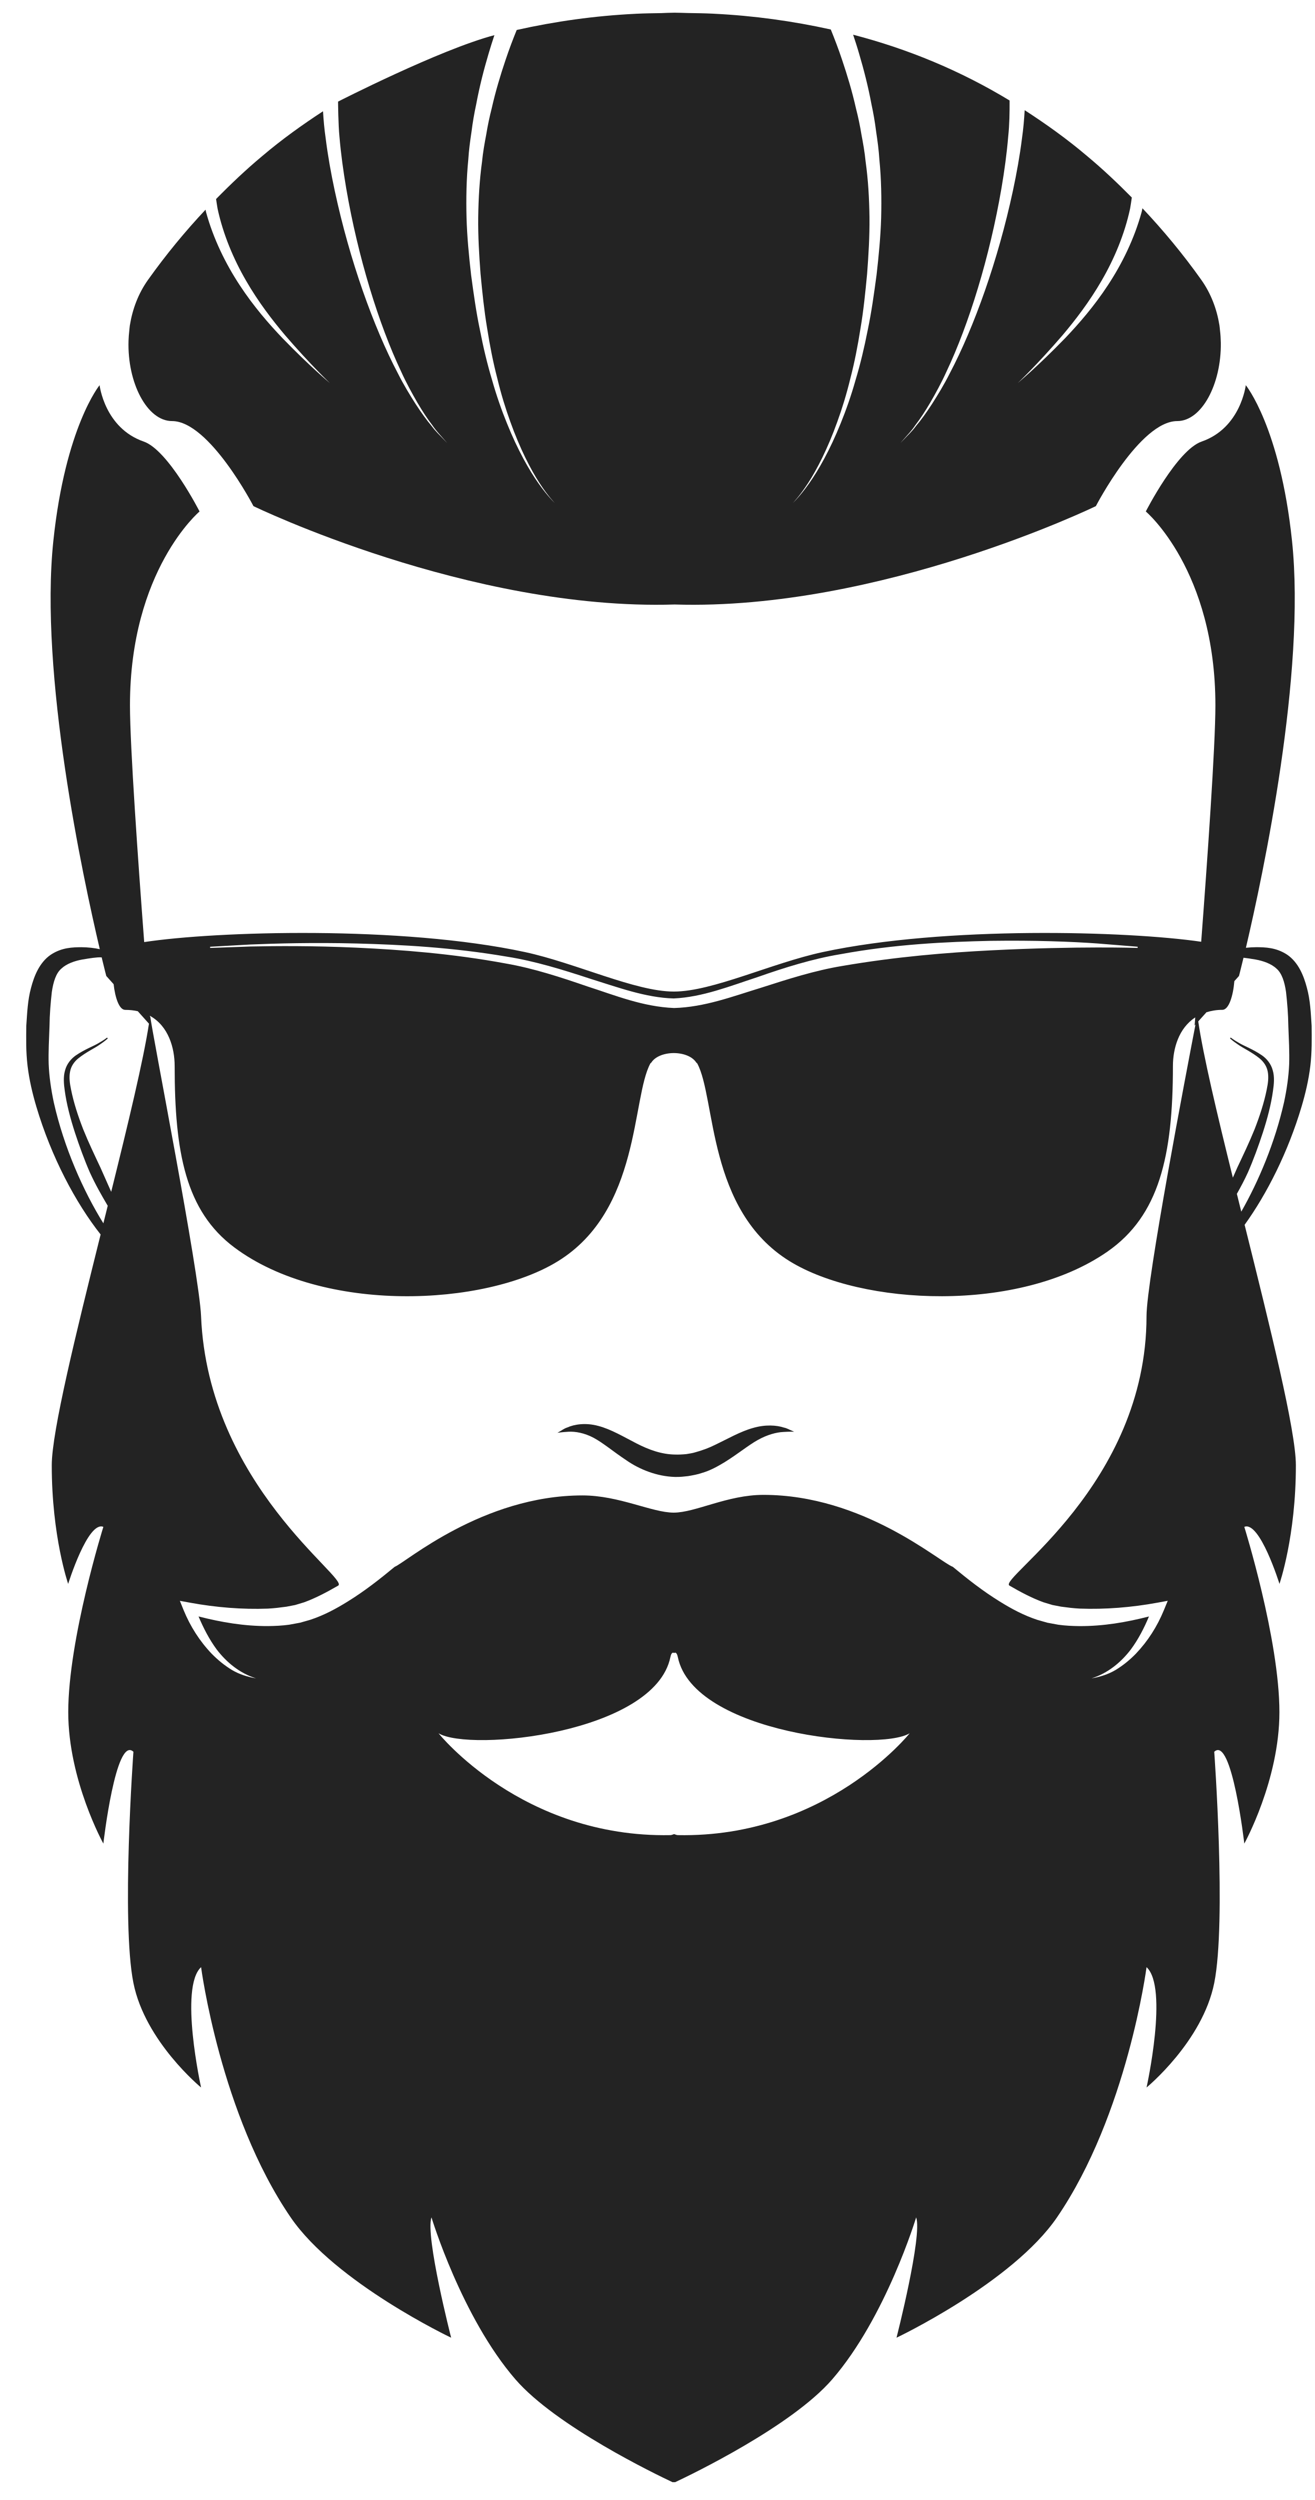 <?xml version="1.0" encoding="utf-8"?>
<!-- Generator: Adobe Illustrator 14.0.0, SVG Export Plug-In  -->
<!DOCTYPE svg PUBLIC "-//W3C//DTD SVG 1.1//EN" "http://www.w3.org/Graphics/SVG/1.1/DTD/svg11.dtd">
<svg version="1.1"
	 xmlns="http://www.w3.org/2000/svg" xmlns:xlink="http://www.w3.org/1999/xlink" xmlns:a="http://ns.adobe.com/AdobeSVGViewerExtensions/3.0/"
	 x="0px" y="0px" width="50px" height="95px" viewBox="-0.995 -0.483 50 95" enable-background="new -0.995 -0.483 50 95"
	 xml:space="preserve">
<defs>
</defs>
<path fill="#232323" d="M0.053,40.021c0.064,0.53,0.185,1.048,0.335,1.552c0.566,1.906,1.495,3.656,2.443,4.854
	c-0.935,3.751-1.857,7.494-1.858,8.765c-0.002,2.708,0.624,4.513,0.624,4.513s0.749-2.408,1.338-2.167c0,0-1.335,4.272-1.335,7.041
	c0,2.588,1.335,4.995,1.335,4.995s0.472-4.118,1.143-3.49c0,0-0.467,6.451,0,8.786c0.445,2.227,2.573,3.972,2.573,3.972
	s-0.842-3.8,0-4.573c0,0,0.729,5.596,3.406,9.508c1.701,2.486,6.102,4.573,6.102,4.573s-0.993-3.878-0.748-4.573
	c0,0,1.144,3.791,3.193,6.157c1.545,1.782,5.34,3.609,5.972,3.906h0.1c0.632-0.297,4.427-2.124,5.971-3.906
	c2.051-2.366,3.193-6.157,3.193-6.157c0.245,0.695-0.747,4.573-0.747,4.573s4.4-2.087,6.102-4.573
	c2.676-3.912,3.405-9.508,3.405-9.508c0.842,0.773,0,4.573,0,4.573s2.129-1.745,2.574-3.972c0.467-2.334,0-8.786,0-8.786
	c0.67-0.627,1.143,3.49,1.143,3.49s1.335-2.407,1.335-4.995c0-2.768-1.335-7.041-1.335-7.041c0.589-0.242,1.337,2.167,1.337,2.167
	s0.626-1.806,0.624-4.513c-0.001-1.312-0.984-5.261-1.949-9.132c0.849-1.176,1.653-2.769,2.164-4.487
	c0.15-0.504,0.271-1.022,0.335-1.552c0.064-0.551,0.053-1.028,0.049-1.526c-0.032-0.491-0.051-0.973-0.18-1.441
	c-0.118-0.455-0.322-0.965-0.748-1.257c-0.423-0.28-0.844-0.283-1.166-0.287c-0.143,0.001-0.276,0.01-0.405,0.023
	c0.655-2.791,2.284-10.433,1.753-15.466c-0.456-4.327-1.758-5.913-1.758-5.913s-0.189,1.628-1.677,2.142
	c-0.937,0.324-2.124,2.657-2.124,2.657s2.646,2.228,2.646,7.367c0,1.557-0.309,5.929-0.54,8.984
	c-2.789-0.408-9.739-0.609-14.391,0.392c-1.93,0.415-4.195,1.5-5.652,1.5h-0.017c-1.456,0-3.722-1.084-5.651-1.5
	c-4.698-1.011-11.746-0.796-14.479-0.38c-0.231-3.055-0.541-7.437-0.541-8.996c0-5.14,2.646-7.367,2.646-7.367
	s-1.188-2.333-2.124-2.657c-1.488-0.514-1.677-2.142-1.677-2.142s-1.302,1.586-1.758,5.913c-0.534,5.064,1.118,12.771,1.766,15.52
	c-0.208-0.047-0.439-0.073-0.7-0.076c-0.322,0.004-0.743,0.006-1.166,0.287c-0.427,0.292-0.63,0.802-0.749,1.257
	c-0.128,0.468-0.146,0.95-0.18,1.441C0,38.992-0.012,39.47,0.053,40.021z M4.717,38.123c-0.002,0.015-0.006,0.036-0.009,0.052
	c-0.001-0.022-0.003-0.036-0.005-0.061C4.708,38.116,4.712,38.12,4.717,38.123z M42.262,35.493l-0.002,0.046
	c0,0-2.236-0.078-5.573,0.091c-1.666,0.084-3.616,0.242-5.66,0.594c-1.034,0.17-2.045,0.494-3.102,0.833
	c-1.051,0.32-2.127,0.733-3.29,0.765c-1.188-0.049-2.235-0.479-3.288-0.818c-1.045-0.36-2.071-0.693-3.099-0.872
	c-2.054-0.381-4.005-0.525-5.675-0.603c-1.672-0.076-3.067-0.065-4.043-0.045c-0.977,0.035-1.534,0.055-1.534,0.055l-0.002-0.045
	c0,0,0.558-0.031,1.533-0.086c0.977-0.04,2.374-0.08,4.051-0.038c1.675,0.044,3.635,0.146,5.713,0.502
	c1.044,0.165,2.097,0.489,3.145,0.833c1.044,0.324,2.129,0.728,3.186,0.753c1.082-0.047,2.138-0.468,3.183-0.81
	c1.037-0.365,2.105-0.697,3.144-0.869c2.087-0.385,4.048-0.473,5.728-0.51c1.68-0.024,3.078,0.03,4.055,0.1
	C41.705,35.447,42.262,35.493,42.262,35.493z M46.202,45.56c-0.057-0.227-0.112-0.452-0.168-0.677
	c0.143-0.253,0.287-0.521,0.423-0.82c0.207-0.473,0.396-0.991,0.568-1.516c0.169-0.522,0.313-1.067,0.383-1.582
	c0.036-0.244,0.064-0.528-0.009-0.773c-0.065-0.252-0.235-0.45-0.41-0.571c-0.354-0.242-0.675-0.351-0.877-0.475
	c-0.204-0.114-0.312-0.203-0.312-0.203l-0.026,0.034c0,0,0.098,0.094,0.301,0.23c0.194,0.14,0.518,0.283,0.823,0.529
	c0.15,0.124,0.272,0.294,0.31,0.503c0.041,0.213,0.013,0.432-0.04,0.689c-0.099,0.494-0.265,0.999-0.461,1.504
	c-0.202,0.5-0.437,0.988-0.653,1.446c-0.06,0.135-0.115,0.261-0.172,0.39c-0.603-2.434-1.126-4.643-1.316-5.937l0.313-0.349
	c0.18-0.054,0.375-0.091,0.604-0.091c0.247,0,0.41-0.53,0.456-1.091l0.176-0.196c0,0,0.065-0.25,0.172-0.693
	c0.139,0.016,0.288,0.039,0.454,0.067c0.289,0.051,0.601,0.159,0.798,0.345c0.204,0.173,0.309,0.5,0.365,0.893
	c0.044,0.395,0.082,0.841,0.088,1.308c0.017,0.46,0.046,0.976,0.031,1.429c-0.02,0.474-0.091,0.964-0.195,1.45
	C47.484,42.929,46.865,44.397,46.202,45.56z M15.679,65.381c1.188,0.722,8.223,0,8.816-2.893c0.033-0.157,0.083-0.192,0.142-0.156
	c0.058-0.037,0.108-0.001,0.141,0.156c0.594,2.894,7.628,3.615,8.816,2.893c0,0-3.175,3.98-8.816,3.871
	c-0.053-0.001-0.094-0.027-0.141-0.039c-0.048,0.012-0.088,0.038-0.142,0.039C18.854,69.361,15.679,65.381,15.679,65.381z
	 M5.844,60.348l0.398,0.073c0.97,0.178,1.978,0.26,2.943,0.224c0.242-0.012,0.479-0.042,0.713-0.074l0.328-0.063l0.344-0.104
	c0.442-0.161,0.87-0.39,1.294-0.634c0.441-0.263-4.951-3.825-5.214-10.239c-0.067-1.647-1.877-10.848-1.934-11.407
	c0.696,0.391,0.93,1.214,0.93,1.902c0,3.287,0.418,5.509,2.266,6.891c3.38,2.529,9.52,2.245,12.307,0.526
	c3.147-1.94,2.799-6.2,3.516-7.517c0.007-0.012,0.02-0.02,0.026-0.032l-0.01,0.032c0.143-0.261,0.508-0.391,0.874-0.393
	c0.366,0.002,0.73,0.132,0.874,0.393l-0.011-0.032c0.008,0.012,0.021,0.02,0.027,0.032c0.716,1.317,0.368,5.577,3.516,7.517
	c2.727,1.682,8.698,1.989,12.084-0.366c1.967-1.368,2.488-3.634,2.488-7.052c0-0.659,0.219-1.438,0.849-1.846
	c-0.015,0.185-0.024,0.308-0.024,0.308l0.033-0.038c-0.34,1.761-1.862,9.712-1.862,11.081c0,6.419-5.655,9.977-5.213,10.239
	c0.423,0.245,0.851,0.474,1.293,0.634l0.345,0.104l0.327,0.063c0.234,0.032,0.472,0.062,0.714,0.074
	c0.966,0.036,1.973-0.046,2.943-0.224l0.398-0.073l-0.144,0.35c-0.257,0.627-0.613,1.184-1.071,1.664
	c-0.23,0.236-0.488,0.446-0.769,0.616c-0.284,0.168-0.602,0.266-0.917,0.319c0.618-0.193,1.119-0.604,1.497-1.098
	c0.285-0.385,0.507-0.817,0.69-1.255c-0.861,0.22-1.737,0.371-2.647,0.366c-0.264-0.003-0.53-0.015-0.798-0.052l-0.418-0.077
	l-0.383-0.109c-0.517-0.17-0.985-0.421-1.428-0.697c-0.642-0.395-1.22-0.851-1.784-1.317c-0.517-0.192-3.394-2.735-7.203-2.735
	c-1.367,0-2.583,0.674-3.407,0.675c-0.831,0.001-2.075-0.654-3.473-0.654c-3.804,0-6.738,2.564-7.139,2.713
	c-0.564,0.467-1.143,0.922-1.783,1.317c-0.443,0.276-0.912,0.527-1.428,0.697l-0.384,0.109l-0.418,0.077
	c-0.267,0.037-0.533,0.049-0.797,0.052c-0.91,0.005-1.786-0.146-2.648-0.366c0.185,0.438,0.406,0.87,0.69,1.255
	c0.379,0.494,0.879,0.905,1.497,1.098c-0.315-0.053-0.633-0.151-0.917-0.319c-0.28-0.17-0.537-0.38-0.769-0.616
	c-0.458-0.48-0.814-1.037-1.071-1.664L5.844,60.348z M0.856,39.953c-0.015-0.453,0.015-0.969,0.031-1.429
	c0.005-0.466,0.044-0.913,0.088-1.308c0.057-0.393,0.161-0.72,0.365-0.893c0.197-0.186,0.508-0.294,0.798-0.345
	c0.285-0.047,0.532-0.09,0.732-0.082c0.109,0.453,0.176,0.708,0.176,0.708l0.279,0.312c0.058,0.515,0.211,0.976,0.44,0.976
	c0.175,0,0.333,0.019,0.479,0.051l0.425,0.474c-0.215,1.401-0.793,3.8-1.436,6.389c-0.128-0.289-0.264-0.595-0.411-0.926
	c-0.216-0.458-0.45-0.946-0.652-1.446c-0.196-0.505-0.362-1.01-0.461-1.504c-0.054-0.257-0.081-0.476-0.04-0.689
	c0.037-0.209,0.159-0.379,0.31-0.503c0.305-0.246,0.629-0.389,0.823-0.529c0.203-0.136,0.301-0.23,0.301-0.23l-0.026-0.034
	c0,0-0.107,0.088-0.312,0.203c-0.202,0.125-0.523,0.233-0.877,0.475c-0.175,0.121-0.345,0.318-0.41,0.571
	c-0.073,0.245-0.045,0.529-0.01,0.773c0.07,0.515,0.215,1.06,0.384,1.582c0.172,0.524,0.361,1.042,0.568,1.516
	c0.214,0.47,0.455,0.887,0.664,1.242c0.006,0.01,0.012,0.018,0.018,0.028c-0.055,0.223-0.11,0.444-0.166,0.668
	c-0.758-1.218-1.498-2.873-1.886-4.598C0.947,40.917,0.875,40.427,0.856,39.953z"/>
<path fill="#232323" d="M43.768,15.518c-1.418,0-3.095,3.232-3.095,3.232s-8.203,3.978-16.008,3.738c-0.003,0-0.005,0-0.008,0
	s-0.005,0-0.008,0c-7.805,0.24-16.007-3.738-16.007-3.738s-1.677-3.232-3.095-3.232c-0.949,0-1.705-1.455-1.655-3.051
	c0.004-0.129,0.014-0.258,0.029-0.388c0.008-0.066,0.011-0.133,0.021-0.199c0.001-0.004,0.002-0.008,0.003-0.012
	c0.097-0.597,0.314-1.191,0.687-1.715c0.687-0.965,1.419-1.85,2.188-2.668c0.007,0.028,0.011,0.057,0.018,0.086
	c0.282,1.032,0.753,1.979,1.281,2.782c0.528,0.806,1.11,1.472,1.628,2.015c1.044,1.077,1.803,1.708,1.803,1.708
	s-0.725-0.682-1.702-1.816c-0.482-0.571-1.021-1.267-1.49-2.082c-0.471-0.813-0.869-1.749-1.08-2.732
	C7.255,7.324,7.24,7.202,7.221,7.08c0.565-0.575,1.145-1.124,1.746-1.625c0.753-0.64,1.531-1.194,2.32-1.71
	c0.02,0.337,0.05,0.676,0.101,1.029c0.083,0.666,0.204,1.333,0.345,1.993c0.566,2.64,1.474,5.176,2.398,6.933
	c0.223,0.443,0.461,0.83,0.676,1.167c0.218,0.335,0.421,0.616,0.605,0.833c0.17,0.23,0.336,0.375,0.438,0.487
	c0.104,0.108,0.16,0.166,0.16,0.166s-0.054-0.061-0.153-0.174c-0.097-0.116-0.257-0.271-0.416-0.507
	c-0.174-0.224-0.364-0.512-0.566-0.855c-0.198-0.345-0.418-0.738-0.621-1.188c-0.844-1.783-1.638-4.34-2.086-6.96
	c-0.11-0.654-0.202-1.313-0.256-1.961c-0.046-0.438-0.053-1.33-0.053-1.33s3.878-1.982,5.945-2.525
	c-0.075,0.228-0.15,0.458-0.221,0.701c-0.179,0.604-0.346,1.25-0.472,1.929c-0.073,0.337-0.133,0.683-0.177,1.036
	c-0.053,0.352-0.102,0.708-0.124,1.071c-0.071,0.716-0.085,1.477-0.066,2.203c0.02,0.723,0.093,1.468,0.174,2.175
	c0.096,0.712,0.193,1.413,0.334,2.081c0.13,0.67,0.283,1.312,0.463,1.908c0.169,0.6,0.365,1.155,0.569,1.654
	c0.403,1.002,0.846,1.782,1.204,2.285c0.357,0.505,0.615,0.738,0.615,0.738s-0.249-0.245-0.585-0.763
	c-0.336-0.516-0.745-1.31-1.106-2.319c-0.183-0.503-0.355-1.06-0.499-1.66c-0.155-0.596-0.282-1.237-0.386-1.903
	c-0.112-0.665-0.183-1.36-0.25-2.065c-0.054-0.715-0.097-1.416-0.089-2.146c0.01-0.724,0.05-1.418,0.146-2.12
	c0.034-0.35,0.095-0.692,0.159-1.029c0.055-0.339,0.125-0.67,0.208-0.993c0.146-0.648,0.332-1.264,0.526-1.838
	c0.135-0.406,0.279-0.781,0.425-1.142c1.467-0.328,2.968-0.538,4.503-0.614c0.017-0.001,0.033-0.002,0.05-0.003
	c0.313-0.015,0.63-0.019,0.946-0.024C24.311,0.009,24.468,0,24.626,0c0.011,0,0.021,0,0.031,0s0.021,0,0.031,0
	c0.158,0,0.316,0.009,0.475,0.012c0.315,0.005,0.632,0.009,0.945,0.024c0.017,0.001,0.033,0.002,0.05,0.003
	c1.512,0.075,2.989,0.279,4.436,0.599c0.147,0.365,0.295,0.746,0.431,1.158c0.194,0.574,0.38,1.19,0.526,1.838
	c0.083,0.323,0.153,0.654,0.208,0.993c0.064,0.337,0.125,0.68,0.159,1.029c0.098,0.701,0.137,1.396,0.147,2.12
	c0.007,0.731-0.036,1.432-0.09,2.146c-0.067,0.706-0.137,1.401-0.25,2.065c-0.104,0.667-0.23,1.307-0.385,1.903
	c-0.145,0.6-0.317,1.157-0.5,1.66c-0.361,1.009-0.771,1.803-1.106,2.319c-0.336,0.518-0.585,0.763-0.585,0.763
	s0.259-0.233,0.615-0.738c0.358-0.503,0.801-1.283,1.204-2.285c0.204-0.5,0.4-1.055,0.569-1.654c0.18-0.596,0.333-1.238,0.464-1.908
	c0.14-0.668,0.237-1.368,0.333-2.081c0.081-0.707,0.154-1.452,0.175-2.175c0.018-0.726,0.005-1.486-0.067-2.203
	c-0.022-0.363-0.071-0.719-0.124-1.071c-0.044-0.354-0.104-0.699-0.177-1.036c-0.126-0.679-0.293-1.325-0.472-1.929
	c-0.071-0.248-0.148-0.483-0.226-0.716c2.068,0.537,4.058,1.354,5.95,2.5c0.002,0.453-0.005,0.918-0.053,1.37
	c-0.054,0.648-0.145,1.307-0.256,1.961c-0.448,2.62-1.242,5.178-2.086,6.96c-0.203,0.45-0.423,0.844-0.621,1.188
	c-0.202,0.344-0.393,0.631-0.566,0.855c-0.158,0.237-0.319,0.391-0.416,0.507c-0.1,0.114-0.153,0.174-0.153,0.174
	s0.057-0.058,0.161-0.166c0.101-0.112,0.268-0.257,0.437-0.487c0.185-0.217,0.388-0.498,0.605-0.833
	c0.215-0.337,0.453-0.723,0.676-1.167c0.925-1.757,1.833-4.293,2.398-6.933c0.141-0.661,0.262-1.327,0.345-1.993
	c0.053-0.367,0.082-0.719,0.102-1.068c0.811,0.526,1.609,1.093,2.381,1.749c0.583,0.485,1.145,1.016,1.693,1.57
	c-0.021,0.14-0.039,0.28-0.065,0.42c-0.211,0.983-0.608,1.919-1.08,2.732c-0.47,0.815-1.008,1.511-1.49,2.082
	c-0.978,1.135-1.702,1.816-1.702,1.816s0.759-0.631,1.804-1.708c0.517-0.543,1.099-1.209,1.627-2.015
	c0.528-0.802,0.999-1.75,1.281-2.782c0.011-0.045,0.019-0.092,0.029-0.137c0.786,0.832,1.536,1.733,2.237,2.719
	c0.372,0.524,0.591,1.118,0.688,1.715c0,0.004,0.001,0.008,0.002,0.012c0.01,0.062,0.014,0.124,0.021,0.187
	c0.02,0.16,0.029,0.319,0.032,0.478C45.446,14.109,44.7,15.518,43.768,15.518z"/>
<path fill="#232323" d="M20.575,53.761c0.258-0.116,0.692-0.193,1.182-0.058c0.485,0.126,0.971,0.42,1.446,0.662
	c0.48,0.248,0.974,0.423,1.491,0.425c0.077,0.005,0.293-0.004,0.406-0.017c0.114-0.021,0.229-0.032,0.356-0.073
	c0.247-0.068,0.495-0.158,0.736-0.277c0.479-0.229,0.965-0.51,1.44-0.642c0.477-0.141,0.909-0.105,1.171-0.018
	c0.135,0.027,0.23,0.091,0.298,0.115c0.065,0.029,0.101,0.045,0.101,0.045s-0.159-0.008-0.416,0.009
	c-0.26,0.012-0.605,0.102-0.969,0.305c-0.368,0.206-0.755,0.531-1.266,0.847c-0.255,0.153-0.538,0.315-0.863,0.407
	c-0.154,0.054-0.338,0.087-0.519,0.118c-0.185,0.02-0.272,0.034-0.495,0.032c-0.696-0.018-1.364-0.293-1.848-0.63
	c-0.499-0.33-0.879-0.657-1.244-0.854c-0.358-0.193-0.714-0.249-0.964-0.234c-0.263,0.015-0.418,0.041-0.418,0.041
	s0.033-0.02,0.095-0.056C20.363,53.876,20.442,53.804,20.575,53.761z"/>
</svg>
